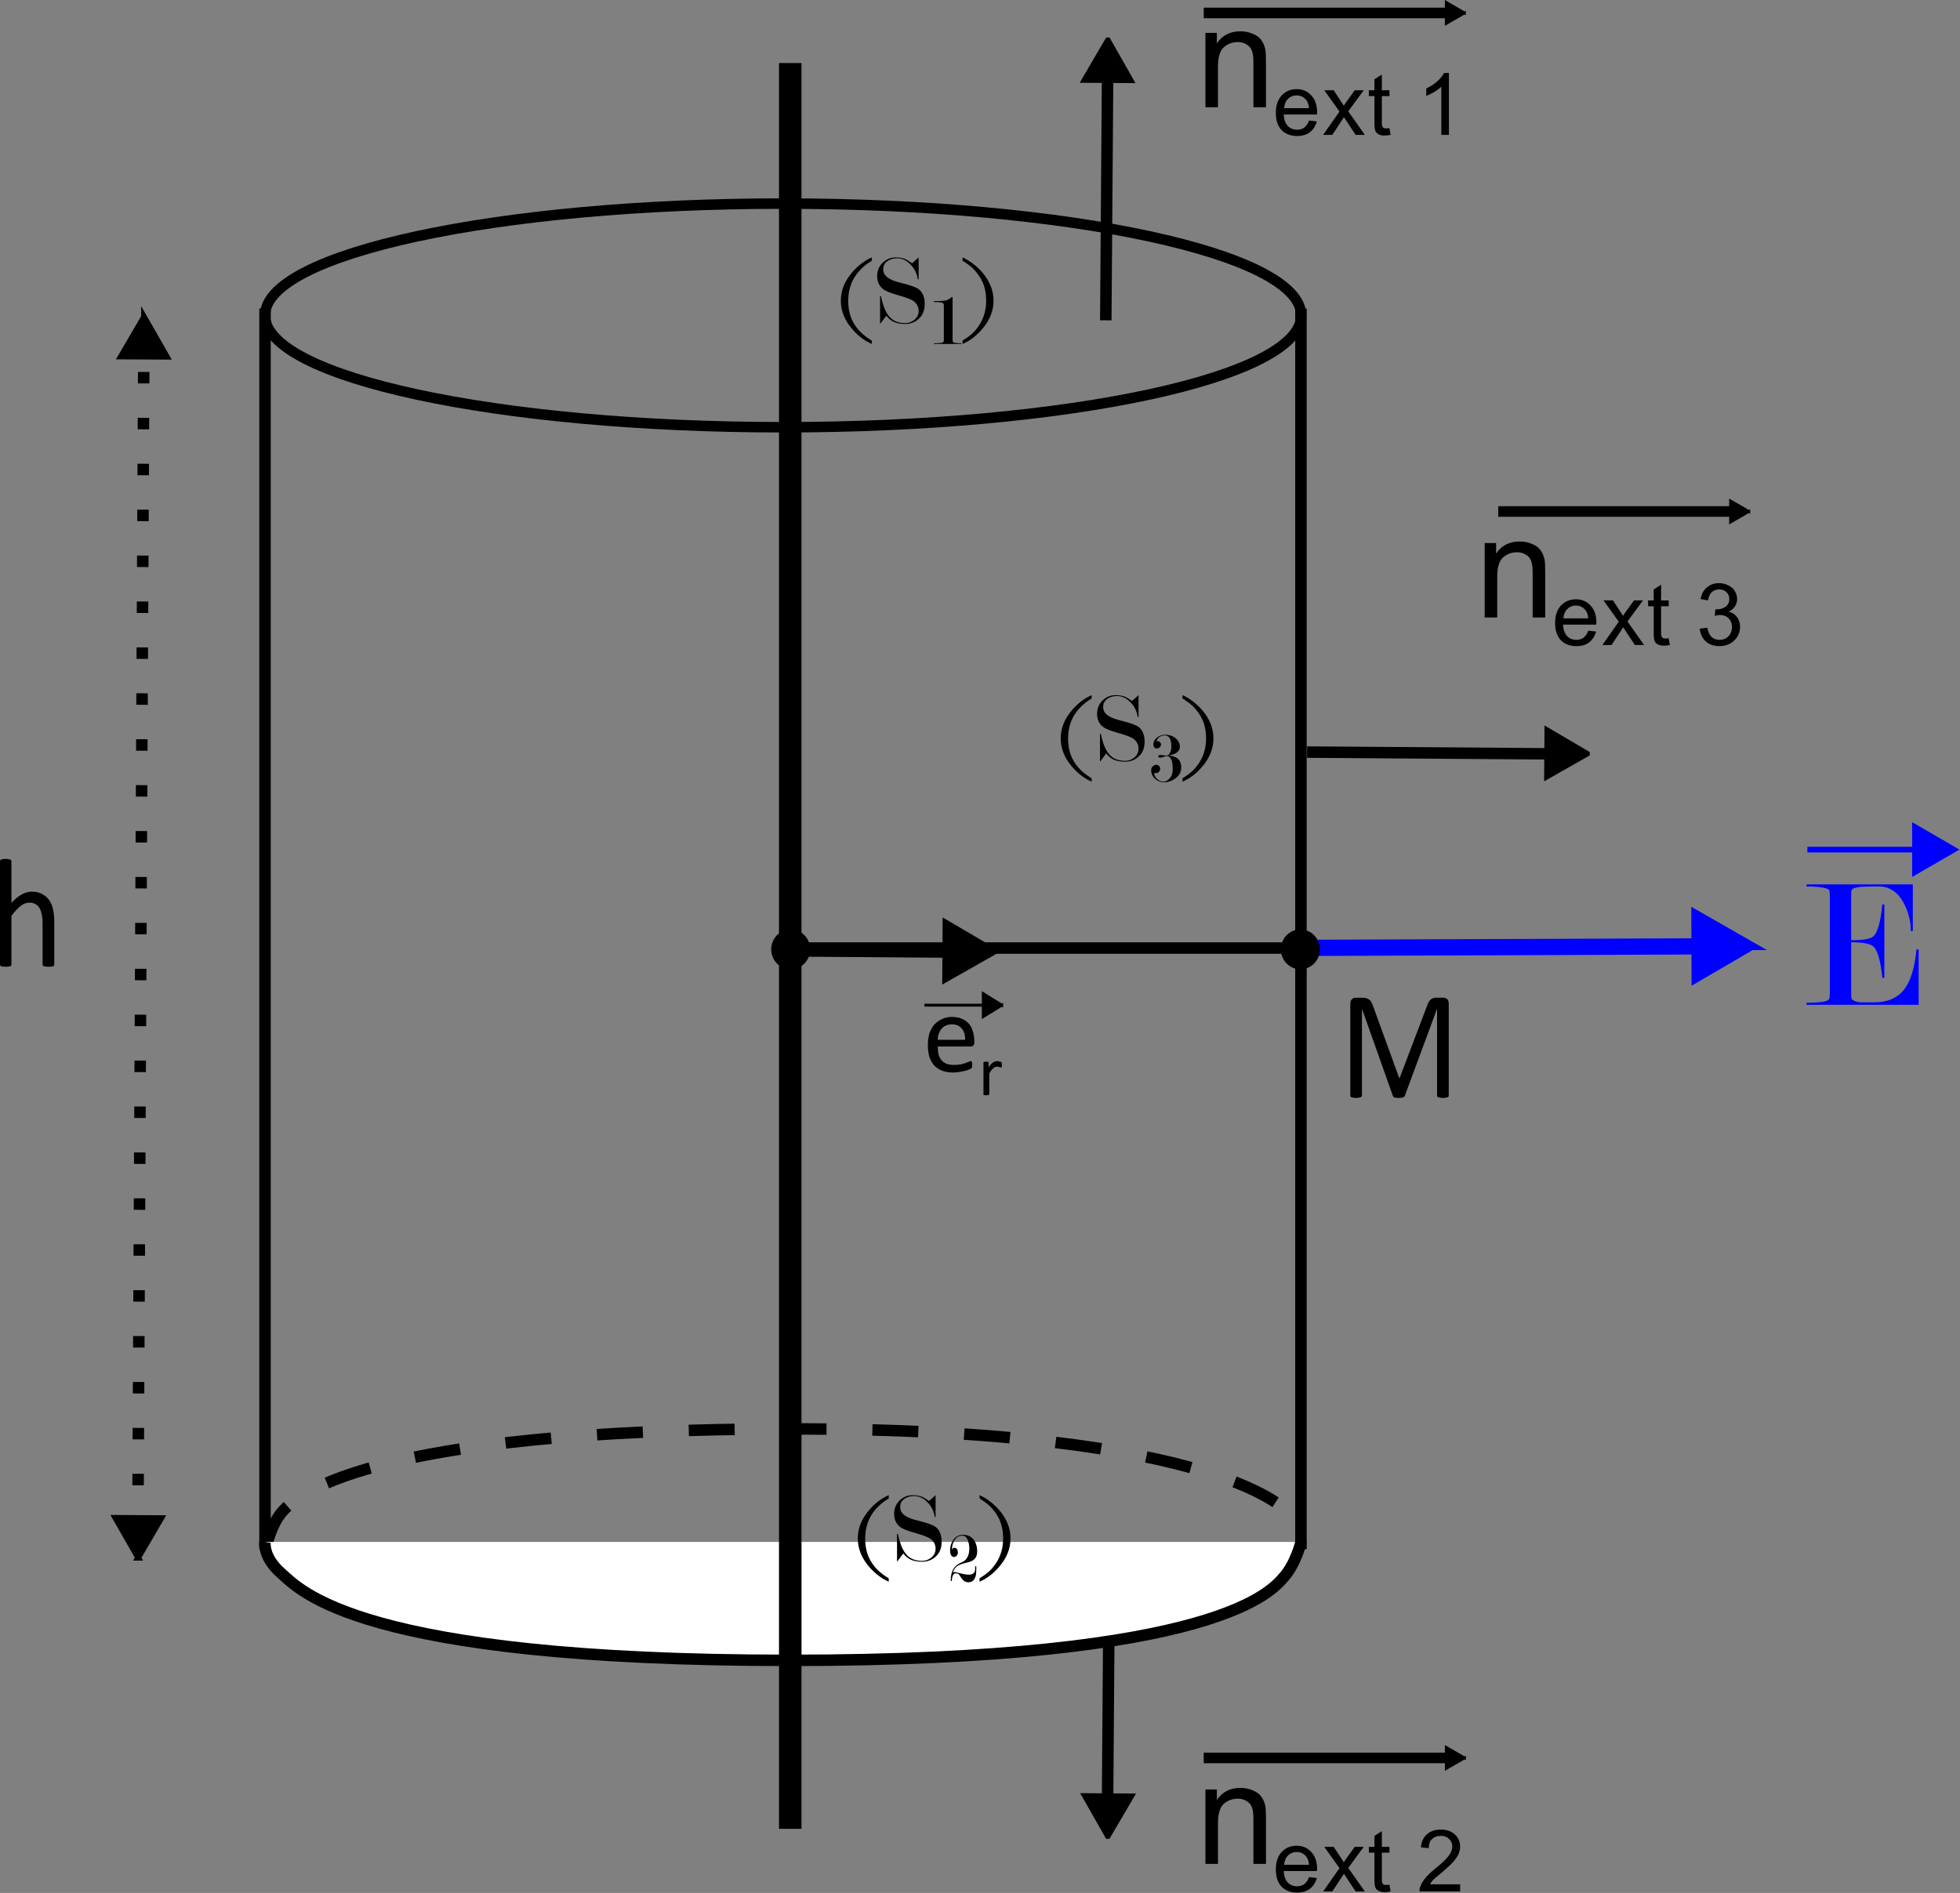 <?xml version="1.0" encoding="UTF-8" standalone="no"?>
<!-- Converted by misc2svg (http://www.network-science.de/tools/misc2svg/) -->

<svg
   xmlns:dc="http://purl.org/dc/elements/1.1/"
   xmlns:cc="http://creativecommons.org/ns#"
   xmlns:rdf="http://www.w3.org/1999/02/22-rdf-syntax-ns#"
   xmlns:svg="http://www.w3.org/2000/svg"
   xmlns="http://www.w3.org/2000/svg"
   xmlns:sodipodi="http://sodipodi.sourceforge.net/DTD/sodipodi-0.dtd"
   xmlns:inkscape="http://www.inkscape.org/namespaces/inkscape"
   width="310.726"
   height="300.152"
   viewBox="0 0 248.581 240.122"
   version="1.1"
   id="svg2"
   inkscape:version="0.48.2 r9819"
   sodipodi:docname="gauss-fil.svg">
  <rect x="0" y="0" width="248.581" height="240.122" fill="#808080" stroke="none"/>
  <defs
     id="defs141" />
  <sodipodi:namedview
     pagecolor="#ffffff"
     bordercolor="#666666"
     borderopacity="1"
     objecttolerance="10"
     gridtolerance="10"
     guidetolerance="10"
     inkscape:pageopacity="0"
     inkscape:pageshadow="2"
     inkscape:window-width="1366"
     inkscape:window-height="706"
     id="namedview139"
     showgrid="false"
     fit-margin-top="0"
     fit-margin-left="0"
     fit-margin-right="0"
     fit-margin-bottom="0"
     inkscape:zoom="1.1442424"
     inkscape:cx="106.81641"
     inkscape:cy="102.98335"
     inkscape:window-x="-8"
     inkscape:window-y="-8"
     inkscape:window-maximized="1"
     inkscape:current-layer="svg2" />
  <g
     id="misc2svg"
     transform="matrix(1.456,0,0,1.456,-0.068,0)">
    <path
       style="fill:#0000ff;fill-opacity:1;fill-rule:nonzero;stroke:#0000ff;stroke-width:1.131;stroke-linecap:butt;stroke-linejoin:miter;stroke-miterlimit:4;stroke-opacity:1"
       d="M 90.847,66.066 119.487,65.956"
       transform="scale(1.25,1.25)"
       id="path5"
       inkscape:connector-curvature="0" />
    <path
       style="fill:#0000ff;fill-opacity:1;fill-rule:evenodd;stroke:#0000ff;stroke-width:0.566;stroke-linecap:butt;stroke-linejoin:miter;stroke-miterlimit:4;stroke-opacity:1"
       d="m 121.836,66.422 -3.915,2.263 0.002,-4.522 3.913,2.259 z m 0,0"
       transform="matrix(1.25,-0.005,0.005,1.25,0,0)"
       id="path7"
       inkscape:connector-curvature="0" />
    <path
       style="fill:#000000;fill-opacity:1;fill-rule:nonzero;stroke:none"
       d="m 126.238,95.441 c 0,0.039 -0.012,0.07 -0.019,0.098 -0.016,0.027 -0.039,0.047 -0.078,0.059 -0.039,0.012 -0.094,0.023 -0.156,0.039 -0.07,0.008 -0.152,0.02 -0.254,0.02 -0.094,0 -0.172,-0.012 -0.234,-0.02 -0.07,-0.016 -0.117,-0.027 -0.156,-0.039 -0.039,-0.012 -0.074,-0.031 -0.098,-0.059 -0.016,-0.027 -0.019,-0.059 -0.019,-0.098 l 0,-7.559 0,0 -2.812,7.598 c -0.016,0.027 -0.035,0.051 -0.059,0.078 -0.031,0.027 -0.059,0.047 -0.098,0.059 -0.039,0.008 -0.094,0.02 -0.156,0.02 -0.055,0.008 -0.129,0.02 -0.215,0.02 -0.078,0 -0.152,-0.012 -0.215,-0.02 -0.07,0 -0.117,-0.012 -0.156,-0.02 -0.039,-0.027 -0.074,-0.047 -0.098,-0.059 -0.016,-0.027 -0.031,-0.051 -0.039,-0.078 l -2.695,-7.598 0,0 0,7.559 c 0,0.039 -0.016,0.07 -0.039,0.098 -0.016,0.027 -0.039,0.047 -0.078,0.059 -0.039,0.012 -0.094,0.023 -0.156,0.039 -0.07,0.008 -0.152,0.02 -0.254,0.02 -0.094,0 -0.172,-0.012 -0.234,-0.02 -0.07,-0.016 -0.117,-0.027 -0.156,-0.039 -0.039,-0.012 -0.07,-0.031 -0.078,-0.059 -0.016,-0.027 -0.019,-0.059 -0.019,-0.098 l 0,-7.988 c 0,-0.184 0.043,-0.312 0.137,-0.391 0.086,-0.09 0.184,-0.137 0.293,-0.137 l 0.625,0 c 0.125,0 0.238,0.012 0.332,0.039 0.102,0.027 0.195,0.07 0.273,0.137 0.078,0.051 0.137,0.125 0.176,0.215 0.047,0.09 0.098,0.195 0.137,0.312 l 2.285,6.289 0.039,0 2.383,-6.27 c 0.039,-0.129 0.082,-0.242 0.137,-0.332 0.047,-0.09 0.105,-0.164 0.176,-0.215 0.062,-0.066 0.137,-0.109 0.215,-0.137 0.078,-0.027 0.164,-0.039 0.273,-0.039 l 0.664,0 c 0.047,0 0.102,0.012 0.156,0.039 0.062,0.012 0.117,0.047 0.156,0.098 0.039,0.039 0.062,0.09 0.078,0.156 0.023,0.066 0.039,0.145 0.039,0.234 l 0,7.988 z m 0,0"
       id="path9"
       inkscape:connector-curvature="0" />
    <path
       style="fill:none;stroke:#000000;stroke-width:0.962;stroke-linecap:butt;stroke-linejoin:miter;stroke-miterlimit:4;stroke-opacity:1"
       d="m 56.2,66.2 10.869,0.084"
       transform="scale(1.25,1.25)"
       id="path11"
       inkscape:connector-curvature="0" />
    <path
       style="fill:#000000;fill-opacity:1;fill-rule:evenodd;stroke:#000000;stroke-width:0.481;stroke-linecap:butt;stroke-linejoin:miter;stroke-miterlimit:4;stroke-opacity:1"
       d="m 69.81,65.752 -3.329,1.926 -0.005,-3.847 3.334,1.921 z m 0,0"
       transform="matrix(1.25,0.01,-0.01,1.25,0,0)"
       id="path13"
       inkscape:connector-curvature="0" />
    <path
       style="fill:#000000;fill-opacity:1;fill-rule:nonzero;stroke:none"
       d="m 84.914,90.824 c 0,0.129 -0.035,0.223 -0.098,0.273 -0.055,0.051 -0.125,0.078 -0.215,0.078 l -2.871,0 c 0,0.246 0.02,0.469 0.059,0.664 0.051,0.195 0.137,0.363 0.254,0.508 0.117,0.145 0.266,0.254 0.449,0.332 0.18,0.066 0.402,0.098 0.664,0.098 0.207,0 0.391,-0.012 0.547,-0.039 0.168,-0.039 0.312,-0.078 0.43,-0.117 0.117,-0.051 0.215,-0.09 0.293,-0.117 0.078,-0.039 0.137,-0.059 0.176,-0.059 0.023,0 0.043,0.008 0.059,0.02 0.023,0.012 0.039,0.031 0.039,0.059 0.012,0.012 0.02,0.047 0.02,0.098 0.012,0.039 0.02,0.086 0.02,0.137 0,0.039 -0.008,0.078 -0.02,0.117 0,0.027 0,0.051 0,0.078 0,0.027 -0.008,0.051 -0.02,0.078 -0.016,0.012 -0.035,0.031 -0.059,0.059 -0.016,0.012 -0.066,0.039 -0.156,0.078 -0.078,0.039 -0.191,0.078 -0.332,0.117 -0.145,0.039 -0.309,0.066 -0.488,0.098 -0.184,0.039 -0.379,0.059 -0.586,0.059 -0.367,0 -0.684,-0.055 -0.957,-0.156 -0.273,-0.105 -0.504,-0.254 -0.684,-0.449 -0.184,-0.195 -0.328,-0.441 -0.43,-0.742 -0.094,-0.301 -0.137,-0.652 -0.137,-1.055 0,-0.379 0.043,-0.715 0.137,-1.016 0.102,-0.301 0.246,-0.555 0.43,-0.762 0.195,-0.207 0.422,-0.371 0.684,-0.488 0.258,-0.117 0.547,-0.176 0.859,-0.176 0.352,0 0.645,0.059 0.879,0.176 0.246,0.105 0.449,0.254 0.605,0.449 0.156,0.184 0.266,0.402 0.332,0.664 0.078,0.246 0.117,0.516 0.117,0.801 l 0,0.137 z M 84.113,90.59 C 84.125,90.172 84.027,89.848 83.82,89.613 83.625,89.367 83.336,89.242 82.961,89.242 c -0.211,0 -0.391,0.039 -0.547,0.117 -0.145,0.066 -0.27,0.164 -0.371,0.293 -0.094,0.117 -0.172,0.262 -0.234,0.43 -0.055,0.156 -0.078,0.324 -0.078,0.508 l 2.383,0 z m 0,0"
       id="path15"
       inkscape:connector-curvature="0" />
    <path
       style="fill:#000000;fill-opacity:1;fill-rule:nonzero;stroke:none"
       d="m 87.316,92.773 c 0,0.039 0,0.078 0,0.117 0,0.027 -0.012,0.047 -0.02,0.059 0,0.016 -0.012,0.027 -0.02,0.039 -0.016,0.016 -0.031,0.02 -0.039,0.02 -0.016,0 -0.035,-0.004 -0.059,-0.02 -0.031,-0.012 -0.055,-0.02 -0.078,-0.02 -0.031,-0.012 -0.059,-0.02 -0.098,-0.02 -0.039,-0.012 -0.078,-0.02 -0.117,-0.02 -0.055,0 -0.109,0.016 -0.156,0.039 -0.039,0.016 -0.094,0.047 -0.156,0.098 -0.055,0.039 -0.113,0.098 -0.176,0.176 -0.055,0.078 -0.113,0.176 -0.176,0.293 l 0,1.797 c 0,0.016 -0.012,0.027 -0.02,0.039 -0.016,0.016 -0.031,0.027 -0.039,0.039 -0.016,0 -0.039,0 -0.078,0 -0.031,0.008 -0.07,0.02 -0.117,0.02 -0.055,0 -0.098,-0.012 -0.137,-0.02 -0.031,0 -0.055,0 -0.078,0 -0.016,-0.012 -0.031,-0.023 -0.039,-0.039 0,-0.012 0,-0.023 0,-0.039 l 0,-2.754 c 0,-0.012 0,-0.023 0,-0.039 0.008,-0.012 0.023,-0.02 0.039,-0.02 0.023,-0.012 0.047,-0.02 0.078,-0.02 0.023,0 0.062,0 0.117,0 0.039,0 0.066,0 0.098,0 0.039,0 0.062,0.008 0.078,0.02 0.008,0 0.02,0.008 0.02,0.02 0.008,0.016 0.02,0.027 0.02,0.039 l 0,0.41 c 0.078,-0.117 0.145,-0.207 0.215,-0.273 0.062,-0.062 0.121,-0.117 0.176,-0.156 0.062,-0.039 0.121,-0.062 0.176,-0.078 0.062,-0.023 0.125,-0.039 0.195,-0.039 0.023,0 0.047,0.008 0.078,0.02 0.039,0 0.066,0.008 0.098,0.02 0.039,0 0.066,0.008 0.098,0.02 0.039,0.016 0.062,0.027 0.078,0.039 0.008,0 0.02,0.008 0.02,0.02 0,0.016 0,0.027 0,0.039 0.008,0.016 0.02,0.035 0.02,0.059 0,0.027 0,0.066 0,0.117 z m 0,0"
       id="path17"
       inkscape:connector-curvature="0" />
    <path
       style="fill:#000000;fill-opacity:1;fill-rule:nonzero;stroke:#000000;stroke-width:0.2;stroke-linecap:butt;stroke-linejoin:miter;stroke-miterlimit:4;stroke-opacity:1"
       d="m 68.865,70.059 4.836,0"
       transform="scale(1.17,1.25)"
       id="path19"
       inkscape:connector-curvature="0" />
    <path
       style="fill:#000000;fill-opacity:1;fill-rule:evenodd;stroke:#000000;stroke-width:0.2;stroke-linecap:butt;stroke-linejoin:miter;stroke-miterlimit:4;stroke-opacity:1"
       d="m 74.622,70.059 -1.382,0.797 0,-1.6 1.382,0.803 z m 0,0"
       transform="scale(1.17,1.25)"
       id="path21"
       inkscape:connector-curvature="0" />
    <path
       style="fill:none;stroke:#000000;stroke-width:0.8;stroke-linecap:butt;stroke-linejoin:miter;stroke-miterlimit:4;stroke-opacity:1"
       d="m 90.919,66.078 -35.153,0"
       transform="scale(1.25,1.25)"
       id="path23"
       inkscape:connector-curvature="0" />
    <path
       style="fill:#000000;fill-opacity:1;fill-rule:nonzero;stroke:none"
       d="m 115.016,82.711 c 0,0.961 -0.762,1.738 -1.699,1.738 -0.938,0 -1.699,-0.777 -1.699,-1.738 0,-0.961 0.762,-1.738 1.699,-1.738 0.938,0 1.699,0.777 1.699,1.738 z m 0,0"
       id="path25"
       inkscape:connector-curvature="0" />
    <path
       style="fill:none;stroke:#000000;stroke-width:0.8;stroke-linecap:butt;stroke-linejoin:miter;stroke-miterlimit:4;stroke-opacity:1"
       d="m 18.506,21.506 0,86.469"
       transform="scale(1.25,1.25)"
       id="path27"
       inkscape:connector-curvature="0" />
    <path
       style="fill:none;stroke:#000000;stroke-width:0.8;stroke-linecap:butt;stroke-linejoin:miter;stroke-miterlimit:4;stroke-opacity:1"
       d="m 90.694,21.506 0,86.469"
       transform="scale(1.25,1.25)"
       id="path29"
       inkscape:connector-curvature="0" />
    <path
       style="fill:none;stroke:#000000;stroke-width:0.731;stroke-linecap:butt;stroke-linejoin:miter;stroke-miterlimit:4;stroke-opacity:1"
       d="m 92.711,21.984 c 0,4.303 -16.518,7.794 -36.894,7.794 -20.38,0 -36.901,-3.491 -36.901,-7.794 0,-4.303 16.521,-7.794 36.901,-7.794 20.376,0 36.894,3.491 36.894,7.794 z m 0,0"
       transform="scale(1.223,1.25)"
       id="path31"
       inkscape:connector-curvature="0" />
    <path
       style="fill:#000000;fill-opacity:1;fill-rule:nonzero;stroke:none"
       d="m 70.617,82.711 c 0,0.961 -0.758,1.738 -1.695,1.738 -0.938,0 -1.699,-0.777 -1.699,-1.738 0,-0.961 0.762,-1.738 1.699,-1.738 0.938,0 1.695,0.777 1.695,1.738 z m 0,0"
       id="path33"
       inkscape:connector-curvature="0" />
    <path
       style="fill:none;stroke:#000000;stroke-width:0.8;stroke-linecap:butt;stroke-linejoin:miter;stroke-miterlimit:4;stroke-opacity:1;stroke-dasharray:3.2, 3.2"
       d="m 18.609,107.775 c 0,0 0.303,-1.512 1.109,-2.425 0.809,-0.909 5.456,-5.756 35.559,-5.756 30.1,0 34.547,5.859 34.547,5.859 l 0.909,2.322"
       transform="scale(1.25,1.25)"
       id="path35"
       inkscape:connector-curvature="0" />
    <path
       style="fill:none;stroke:#000000;stroke-width:0.8;stroke-linecap:butt;stroke-linejoin:miter;stroke-miterlimit:4;stroke-opacity:1"
       d="M 77.344,108.494 77.213,126.138"
       transform="scale(1.25,1.25)"
       id="path37"
       inkscape:connector-curvature="0" />
    <path
       style="fill:#000000;fill-opacity:1;fill-rule:evenodd;stroke:#000000;stroke-width:0.4;stroke-linecap:butt;stroke-linejoin:miter;stroke-miterlimit:4;stroke-opacity:1"
       d="m 127.401,-78.151 -2.769,1.599 -0.002,-3.2 2.771,1.601 z m 0,0"
       transform="matrix(-0.009,1.25,-1.25,-0.009,0,0)"
       id="path39"
       inkscape:connector-curvature="0" />
    <path
       style="fill:#ffffff;fill-opacity:1;fill-rule:nonzero;stroke:#000000;stroke-width:0.8;stroke-linecap:butt;stroke-linejoin:miter;stroke-miterlimit:4;stroke-opacity:1"
       d="m 90.703,107.472 c 0,0 -0.372,1.516 -1.178,2.422 -0.809,0.912 -4.388,5.831 -34.491,5.831 -30.1,0 -34.1,-4.938 -35.403,-6.072 -1.3,-1.137 -1.125,-2.181 -1.125,-2.181"
       transform="scale(1.25,1.25)"
       id="path41"
       inkscape:connector-curvature="0" />
    <path
       style="fill:none;stroke:#000000;stroke-width:0.8;stroke-linecap:butt;stroke-linejoin:miter;stroke-miterlimit:4;stroke-opacity:1"
       d="M 77.094,22.325 77.225,4.681"
       transform="scale(1.25,1.25)"
       id="path43"
       inkscape:connector-curvature="0" />
    <path
       style="fill:#000000;fill-opacity:1;fill-rule:evenodd;stroke:#000000;stroke-width:0.4;stroke-linecap:butt;stroke-linejoin:miter;stroke-miterlimit:4;stroke-opacity:1"
       d="m -2.255,77.254 -2.769,1.602 -0.002,-3.197 2.771,1.595 z m 0,0"
       transform="matrix(0.009,-1.25,1.25,0.009,0,0)"
       id="path45"
       inkscape:connector-curvature="0" />
    <path
       style="fill:#000000;fill-opacity:1;fill-rule:nonzero;stroke:none"
       d="m 105.047,9.348 0,-6.484 0.996,0 0,0.918 c 0.469,-0.703 1.152,-1.055 2.051,-1.055 0.391,0 0.746,0.074 1.074,0.215 0.336,0.133 0.586,0.312 0.742,0.547 0.168,0.227 0.285,0.488 0.352,0.801 0.039,0.211 0.059,0.566 0.059,1.074 l 0,3.984 -1.094,0 0,-3.945 c 0,-0.438 -0.047,-0.77 -0.137,-0.996 -0.078,-0.219 -0.23,-0.395 -0.449,-0.527 -0.223,-0.141 -0.477,-0.215 -0.762,-0.215 -0.469,0 -0.879,0.152 -1.23,0.449 -0.34,0.305 -0.508,0.871 -0.508,1.699 l 0,3.535 -1.094,0 z m 0,0"
       id="path47"
       inkscape:connector-curvature="0" />
    <path
       style="fill:#000000;fill-opacity:1;fill-rule:nonzero;stroke:none"
       d="m 114.07,10.5 0.684,0.078 c -0.117,0.406 -0.32,0.719 -0.605,0.938 -0.289,0.223 -0.66,0.332 -1.113,0.332 -0.574,0 -1.031,-0.176 -1.367,-0.527 -0.328,-0.352 -0.488,-0.844 -0.488,-1.484 0,-0.648 0.168,-1.156 0.508,-1.523 0.336,-0.363 0.773,-0.547 1.309,-0.547 0.52,0 0.941,0.184 1.27,0.547 0.336,0.352 0.508,0.848 0.508,1.484 0,0.039 -0.008,0.098 -0.019,0.176 l -2.891,0 c 0.023,0.43 0.141,0.762 0.352,0.996 0.219,0.223 0.492,0.332 0.82,0.332 0.246,0 0.453,-0.062 0.625,-0.195 0.168,-0.129 0.305,-0.332 0.41,-0.605 z m -2.168,-1.074 2.168,0 c -0.027,-0.324 -0.113,-0.566 -0.254,-0.723 -0.211,-0.258 -0.484,-0.391 -0.82,-0.391 -0.301,0 -0.555,0.105 -0.762,0.312 -0.195,0.195 -0.309,0.465 -0.332,0.801 z m 0,0"
       id="path49"
       inkscape:connector-curvature="0" />
    <path
       style="fill:#000000;fill-opacity:1;fill-rule:nonzero;stroke:none"
       d="m 115.301,11.75 1.426,-2.031 -1.328,-1.855 0.82,0 0.605,0.918 c 0.117,0.172 0.207,0.312 0.273,0.43 0.105,-0.168 0.203,-0.312 0.293,-0.43 l 0.664,-0.918 0.781,0 -1.348,1.836 1.445,2.051 -0.801,0 -0.801,-1.211 -0.215,-0.332 -1.016,1.543 -0.801,0 z m 0,0"
       id="path51"
       inkscape:connector-curvature="0" />
    <path
       style="fill:#000000;fill-opacity:1;fill-rule:nonzero;stroke:none"
       d="m 121.078,11.164 0.098,0.586 c -0.188,0.039 -0.352,0.059 -0.508,0.059 -0.234,0 -0.422,-0.039 -0.547,-0.117 -0.133,-0.078 -0.227,-0.176 -0.273,-0.293 -0.055,-0.129 -0.078,-0.391 -0.078,-0.781 l 0,-2.246 -0.488,0 0,-0.508 0.488,0 0,-0.957 0.645,-0.41 0,1.367 0.664,0 0,0.508 -0.664,0 0,2.285 c 0,0.184 0.008,0.301 0.039,0.352 0.023,0.055 0.062,0.098 0.117,0.137 0.047,0.027 0.121,0.039 0.215,0.039 0.078,0 0.176,-0.004 0.293,-0.02 z m 0,0"
       id="path53"
       inkscape:connector-curvature="0" />
    <path
       style="fill:#000000;fill-opacity:1;fill-rule:nonzero;stroke:none"
       d=""
       id="path55"
       inkscape:connector-curvature="0" />
    <path
       style="fill:#000000;fill-opacity:1;fill-rule:nonzero;stroke:none"
       d="m 126.258,11.75 -0.664,0 0,-4.199 c -0.156,0.156 -0.367,0.312 -0.625,0.469 -0.25,0.145 -0.48,0.254 -0.684,0.332 l 0,-0.645 c 0.359,-0.168 0.684,-0.375 0.957,-0.625 0.281,-0.246 0.477,-0.488 0.586,-0.723 l 0.43,0 0,5.391 z m 0,0"
       id="path57"
       inkscape:connector-curvature="0" />
    <path
       style="fill:none;stroke:#000000;stroke-width:0.739;stroke-linecap:butt;stroke-linejoin:miter;stroke-miterlimit:4;stroke-opacity:1"
       d="m 83.919,0.903 17.325,0"
       transform="scale(1.25,1.25)"
       id="path59"
       inkscape:connector-curvature="0" />
    <path
       style="fill:#000000;fill-opacity:1;fill-rule:evenodd;stroke:#000000;stroke-width:0.185;stroke-linecap:butt;stroke-linejoin:miter;stroke-miterlimit:4;stroke-opacity:1"
       d="m 102.094,0.903 -1.278,0.738 0,-1.481 1.278,0.744 z m 0,0"
       transform="scale(1.25,1.25)"
       id="path61"
       inkscape:connector-curvature="0" />
    <path
       style="fill:#000000;fill-opacity:1;fill-rule:nonzero;stroke:none"
       d="m 129.371,53.797 0,-6.484 0.996,0 0,0.918 c 0.469,-0.703 1.152,-1.055 2.051,-1.055 0.391,0 0.75,0.07 1.074,0.215 0.34,0.129 0.586,0.312 0.742,0.547 0.168,0.223 0.285,0.488 0.352,0.801 0.039,0.207 0.059,0.566 0.059,1.074 l 0,3.984 -1.094,0 0,-3.945 c 0,-0.441 -0.047,-0.773 -0.137,-0.996 -0.078,-0.223 -0.227,-0.398 -0.449,-0.527 -0.223,-0.145 -0.477,-0.215 -0.762,-0.215 -0.469,0 -0.879,0.148 -1.23,0.449 -0.34,0.301 -0.508,0.867 -0.508,1.699 l 0,3.535 -1.094,0 z m 0,0"
       id="path63"
       inkscape:connector-curvature="0" />
    <path
       style="fill:#000000;fill-opacity:1;fill-rule:nonzero;stroke:none"
       d="m 138.395,54.945 0.684,0.078 c -0.117,0.406 -0.32,0.719 -0.605,0.938 -0.285,0.227 -0.656,0.332 -1.113,0.332 -0.574,0 -1.027,-0.176 -1.367,-0.527 -0.324,-0.352 -0.488,-0.844 -0.488,-1.484 0,-0.648 0.168,-1.156 0.508,-1.523 0.34,-0.359 0.773,-0.547 1.309,-0.547 0.52,0 0.945,0.188 1.27,0.547 0.34,0.352 0.508,0.852 0.508,1.484 0,0.039 -0.008,0.098 -0.019,0.176 l -2.891,0 c 0.027,0.43 0.145,0.762 0.352,0.996 0.223,0.227 0.496,0.332 0.82,0.332 0.246,0 0.457,-0.062 0.625,-0.195 0.168,-0.125 0.305,-0.332 0.41,-0.605 z m -2.168,-1.074 2.168,0 c -0.027,-0.32 -0.109,-0.566 -0.254,-0.723 -0.207,-0.258 -0.48,-0.391 -0.82,-0.391 -0.301,0 -0.555,0.109 -0.762,0.312 -0.195,0.195 -0.305,0.465 -0.332,0.801 z m 0,0"
       id="path65"
       inkscape:connector-curvature="0" />
    <path
       style="fill:#000000;fill-opacity:1;fill-rule:nonzero;stroke:none"
       d="m 139.625,56.195 1.426,-2.031 -1.328,-1.855 0.82,0 0.605,0.918 c 0.117,0.172 0.207,0.312 0.273,0.43 0.105,-0.164 0.203,-0.312 0.293,-0.43 l 0.664,-0.918 0.781,0 -1.348,1.836 1.445,2.051 -0.801,0 -0.801,-1.211 -0.215,-0.332 -1.016,1.543 -0.801,0 z m 0,0"
       id="path67"
       inkscape:connector-curvature="0" />
    <path
       style="fill:#000000;fill-opacity:1;fill-rule:nonzero;stroke:none"
       d="m 145.402,55.609 0.098,0.586 c -0.188,0.039 -0.352,0.059 -0.508,0.059 -0.234,0 -0.422,-0.039 -0.547,-0.117 -0.133,-0.078 -0.227,-0.176 -0.273,-0.293 -0.055,-0.125 -0.078,-0.391 -0.078,-0.781 l 0,-2.246 -0.488,0 0,-0.508 0.488,0 0,-0.957 0.645,-0.41 0,1.367 0.664,0 0,0.508 -0.664,0 0,2.285 c 0,0.188 0.008,0.305 0.039,0.352 0.023,0.055 0.062,0.098 0.117,0.137 0.047,0.031 0.121,0.039 0.215,0.039 0.078,0 0.176,-0.004 0.293,-0.02 z m 0,0"
       id="path69"
       inkscape:connector-curvature="0" />
    <path
       style="fill:#000000;fill-opacity:1;fill-rule:nonzero;stroke:none"
       d=""
       id="path71"
       inkscape:connector-curvature="0" />
    <path
       style="fill:#000000;fill-opacity:1;fill-rule:nonzero;stroke:none"
       d="m 148.102,54.77 0.664,-0.078 c 0.078,0.383 0.207,0.656 0.391,0.82 0.18,0.156 0.402,0.234 0.664,0.234 0.312,0 0.57,-0.102 0.781,-0.312 0.207,-0.219 0.312,-0.488 0.312,-0.801 0,-0.312 -0.098,-0.566 -0.293,-0.762 -0.195,-0.195 -0.445,-0.293 -0.742,-0.293 -0.133,0 -0.289,0.031 -0.469,0.078 l 0.059,-0.586 c 0.051,0.016 0.09,0.02 0.117,0.02 0.273,0 0.52,-0.066 0.742,-0.215 0.234,-0.156 0.352,-0.379 0.352,-0.684 0,-0.242 -0.086,-0.449 -0.254,-0.605 -0.156,-0.156 -0.367,-0.234 -0.625,-0.234 -0.262,0 -0.477,0.078 -0.645,0.234 -0.172,0.156 -0.281,0.402 -0.332,0.723 l -0.645,-0.117 c 0.078,-0.438 0.258,-0.781 0.547,-1.016 0.285,-0.242 0.637,-0.371 1.055,-0.371 0.297,0 0.57,0.07 0.82,0.195 0.246,0.117 0.434,0.289 0.566,0.508 0.129,0.227 0.195,0.449 0.195,0.684 0,0.234 -0.066,0.449 -0.195,0.645 -0.117,0.188 -0.301,0.332 -0.547,0.449 0.312,0.078 0.551,0.234 0.723,0.469 0.18,0.227 0.273,0.508 0.273,0.859 0,0.469 -0.172,0.871 -0.508,1.191 -0.34,0.328 -0.77,0.488 -1.289,0.488 -0.484,0 -0.879,-0.137 -1.191,-0.41 -0.301,-0.281 -0.477,-0.652 -0.527,-1.113 z m 0,0"
       id="path73"
       inkscape:connector-curvature="0" />
    <path
       style="fill:none;stroke:#000000;stroke-width:0.8;stroke-linecap:butt;stroke-linejoin:miter;stroke-miterlimit:4;stroke-opacity:1"
       d="m 91.119,52.419 17.644,0.128"
       transform="scale(1.25,1.25)"
       id="path75"
       inkscape:connector-curvature="0" />
    <path
       style="fill:#000000;fill-opacity:1;fill-rule:evenodd;stroke:#000000;stroke-width:0.4;stroke-linecap:butt;stroke-linejoin:miter;stroke-miterlimit:4;stroke-opacity:1"
       d="m 110.995,51.734 -2.769,1.599 0.001,-3.2 2.768,1.601 z m 0,0"
       transform="matrix(1.25,0.009,-0.009,1.25,0,0)"
       id="path77"
       inkscape:connector-curvature="0" />
    <path
       style="fill:none;stroke:#000000;stroke-width:0.739;stroke-linecap:butt;stroke-linejoin:miter;stroke-miterlimit:4;stroke-opacity:1"
       d="m 104.444,35.65 16.613,0"
       transform="scale(1.25,1.25)"
       id="path79"
       inkscape:connector-curvature="0" />
    <path
       style="fill:#000000;fill-opacity:1;fill-rule:evenodd;stroke:#000000;stroke-width:0.185;stroke-linecap:butt;stroke-linejoin:miter;stroke-miterlimit:4;stroke-opacity:1"
       d="m 121.909,35.65 -1.281,0.741 0,-1.481 1.281,0.741 z m 0,0"
       transform="scale(1.25,1.25)"
       id="path81"
       inkscape:connector-curvature="0" />
    <path
       style="fill:none;stroke:#000000;stroke-width:1.569;stroke-linecap:butt;stroke-linejoin:miter;stroke-miterlimit:4;stroke-opacity:1"
       d="m 55.106,127.466 0,-123.072"
       transform="scale(1.25,1.25)"
       id="path83"
       inkscape:connector-curvature="0" />
    <path
       style="fill:#000000;fill-opacity:1;fill-rule:nonzero;stroke:none"
       d="m 105.047,162.387 0,-6.484 0.996,0 0,0.918 c 0.469,-0.703 1.152,-1.055 2.051,-1.055 0.391,0 0.746,0.074 1.074,0.215 0.336,0.133 0.586,0.312 0.742,0.547 0.168,0.227 0.285,0.488 0.352,0.801 0.039,0.211 0.059,0.566 0.059,1.074 l 0,3.984 -1.094,0 0,-3.945 c 0,-0.438 -0.047,-0.77 -0.137,-0.996 -0.078,-0.219 -0.23,-0.395 -0.449,-0.527 -0.223,-0.141 -0.477,-0.215 -0.762,-0.215 -0.469,0 -0.879,0.152 -1.23,0.449 -0.34,0.305 -0.508,0.871 -0.508,1.699 l 0,3.535 -1.094,0 z m 0,0"
       id="path85"
       inkscape:connector-curvature="0" />
    <path
       style="fill:#000000;fill-opacity:1;fill-rule:nonzero;stroke:none"
       d="m 114.07,163.539 0.684,0.078 c -0.117,0.402 -0.32,0.715 -0.605,0.938 -0.289,0.223 -0.66,0.332 -1.113,0.332 -0.574,0 -1.031,-0.176 -1.367,-0.527 -0.328,-0.352 -0.488,-0.848 -0.488,-1.484 0,-0.652 0.168,-1.16 0.508,-1.523 0.336,-0.363 0.773,-0.547 1.309,-0.547 0.52,0 0.941,0.184 1.27,0.547 0.336,0.352 0.508,0.848 0.508,1.484 0,0.039 -0.008,0.098 -0.019,0.176 l -2.891,0 c 0.023,0.43 0.141,0.762 0.352,0.996 0.219,0.223 0.492,0.332 0.82,0.332 0.246,0 0.453,-0.066 0.625,-0.195 0.168,-0.129 0.305,-0.332 0.41,-0.605 z m -2.168,-1.074 2.168,0 c -0.027,-0.324 -0.113,-0.566 -0.254,-0.723 -0.211,-0.262 -0.484,-0.391 -0.82,-0.391 -0.301,0 -0.555,0.105 -0.762,0.312 -0.195,0.195 -0.309,0.461 -0.332,0.801 z m 0,0"
       id="path87"
       inkscape:connector-curvature="0" />
    <path
       style="fill:#000000;fill-opacity:1;fill-rule:nonzero;stroke:none"
       d="m 115.301,164.789 1.426,-2.031 -1.328,-1.855 0.82,0 0.605,0.918 c 0.117,0.168 0.207,0.312 0.273,0.43 0.105,-0.168 0.203,-0.312 0.293,-0.43 l 0.664,-0.918 0.781,0 -1.348,1.836 1.445,2.051 -0.801,0 -0.801,-1.211 -0.215,-0.332 -1.016,1.543 -0.801,0 z m 0,0"
       id="path89"
       inkscape:connector-curvature="0" />
    <path
       style="fill:#000000;fill-opacity:1;fill-rule:nonzero;stroke:none"
       d="m 121.078,164.203 0.098,0.586 c -0.188,0.039 -0.352,0.059 -0.508,0.059 -0.234,0 -0.422,-0.039 -0.547,-0.117 -0.133,-0.078 -0.227,-0.176 -0.273,-0.293 -0.055,-0.129 -0.078,-0.391 -0.078,-0.781 l 0,-2.246 -0.488,0 0,-0.508 0.488,0 0,-0.957 0.645,-0.41 0,1.367 0.664,0 0,0.508 -0.664,0 0,2.285 c 0,0.184 0.008,0.301 0.039,0.352 0.023,0.051 0.062,0.098 0.117,0.137 0.047,0.027 0.121,0.039 0.215,0.039 0.078,0 0.176,-0.008 0.293,-0.019 z m 0,0"
       id="path91"
       inkscape:connector-curvature="0" />
    <path
       style="fill:#000000;fill-opacity:1;fill-rule:nonzero;stroke:none"
       d=""
       id="path93"
       inkscape:connector-curvature="0" />
    <path
       style="fill:#000000;fill-opacity:1;fill-rule:nonzero;stroke:none"
       d="m 127.234,164.164 0,0.625 -3.535,0 c -0.016,-0.156 0.008,-0.305 0.078,-0.449 0.086,-0.246 0.234,-0.488 0.43,-0.723 0.195,-0.234 0.477,-0.508 0.859,-0.82 0.586,-0.469 0.977,-0.84 1.172,-1.113 0.203,-0.285 0.312,-0.555 0.312,-0.801 0,-0.273 -0.094,-0.496 -0.273,-0.664 -0.188,-0.184 -0.426,-0.273 -0.723,-0.273 -0.328,0 -0.586,0.098 -0.781,0.293 -0.188,0.184 -0.273,0.441 -0.273,0.781 l -0.684,-0.078 c 0.047,-0.496 0.223,-0.871 0.527,-1.133 0.297,-0.273 0.703,-0.41 1.211,-0.41 0.516,0 0.926,0.145 1.23,0.43 0.297,0.285 0.449,0.637 0.449,1.055 0,0.223 -0.051,0.438 -0.137,0.645 -0.094,0.207 -0.246,0.43 -0.449,0.664 -0.195,0.223 -0.527,0.535 -0.996,0.938 -0.406,0.324 -0.664,0.547 -0.781,0.664 -0.109,0.117 -0.191,0.242 -0.254,0.371 l 2.617,0 z m 0,0"
       id="path95"
       inkscape:connector-curvature="0" />
    <path
       style="fill:none;stroke:#000000;stroke-width:0.739;stroke-linecap:butt;stroke-linejoin:miter;stroke-miterlimit:4;stroke-opacity:1"
       d="m 83.919,122.525 17.325,0"
       transform="scale(1.25,1.25)"
       id="path97"
       inkscape:connector-curvature="0" />
    <path
       style="fill:#000000;fill-opacity:1;fill-rule:evenodd;stroke:#000000;stroke-width:0.185;stroke-linecap:butt;stroke-linejoin:miter;stroke-miterlimit:4;stroke-opacity:1"
       d="m 102.094,122.525 -1.278,0.738 0,-1.478 1.278,0.741 z m 0,0"
       transform="scale(1.25,1.25)"
       id="path99"
       inkscape:connector-curvature="0" />
    <path
       style="fill:#0000ff;fill-opacity:1;fill-rule:nonzero;stroke:none"
       d="m 161.297,82.094 0,4.336 c 0,0.312 0.008,0.508 0.039,0.586 0.023,0.07 0.117,0.133 0.273,0.195 0.164,0.07 0.355,0.109 0.566,0.117 0.203,0 0.574,0 1.113,0 1.141,0 2.012,-0.359 2.598,-1.094 0.586,-0.727 0.945,-1.898 1.094,-3.516 l 0.195,0 0,4.824 -9.766,0 0,-0.176 c 0.898,0 1.488,-0.059 1.777,-0.176 0.102,-0.047 0.164,-0.105 0.195,-0.176 0.039,-0.062 0.059,-0.254 0.059,-0.566 l 0,-8.32 c 0,-0.312 -0.019,-0.508 -0.059,-0.586 -0.031,-0.039 -0.094,-0.078 -0.195,-0.117 -0.109,-0.047 -0.332,-0.098 -0.684,-0.137 -0.344,-0.039 -0.703,-0.059 -1.094,-0.059 l 0,-0.176 9.258,0 0,4.062 -0.176,0 c 0,-0.828 -0.195,-1.625 -0.586,-2.383 -0.523,-1 -1.262,-1.504 -2.207,-1.504 -0.383,0 -0.762,0.012 -1.152,0.02 -0.383,0 -0.719,0.051 -1.016,0.137 -0.094,0.039 -0.156,0.098 -0.195,0.176 -0.031,0.07 -0.039,0.254 -0.039,0.566 l 0,3.789 c 1.023,0 1.668,-0.105 1.934,-0.332 0.375,-0.352 0.633,-1.277 0.781,-2.793 l 0.176,0 0,6.406 -0.176,0 c -0.148,-1.484 -0.406,-2.391 -0.781,-2.734 -0.266,-0.242 -0.91,-0.371 -1.934,-0.371 z m 0,0"
       id="path101"
       inkscape:connector-curvature="0" />
    <path
       style="fill:#0000ff;fill-opacity:1;fill-rule:nonzero;stroke:#0000ff;stroke-width:0.392;stroke-linecap:butt;stroke-linejoin:miter;stroke-miterlimit:4;stroke-opacity:1"
       d="m 125.984,59.216 8.403,0"
       transform="scale(1.25,1.25)"
       id="path103"
       inkscape:connector-curvature="0" />
    <path
       style="fill:#0000ff;fill-opacity:1;fill-rule:evenodd;stroke:#0000ff;stroke-width:0.392;stroke-linecap:butt;stroke-linejoin:miter;stroke-miterlimit:4;stroke-opacity:1"
       d="m 136.194,59.216 -2.712,1.566 0,-3.138 2.712,1.572 z m 0,0"
       transform="scale(1.25,1.25)"
       id="path105"
       inkscape:connector-curvature="0" />
    <path
       style="fill:none;stroke:#000000;stroke-width:0.8;stroke-linecap:butt;stroke-linejoin:miter;stroke-miterlimit:4;stroke-opacity:1;stroke-dasharray:0.8, 2.4"
       d="M 9.644,106.722 10.062,23.938"
       transform="scale(1.25,1.25)"
       id="path107"
       inkscape:connector-curvature="0" />
    <path
       style="fill:#000000;fill-opacity:1;fill-rule:evenodd;stroke:#000000;stroke-width:0.4;stroke-linecap:butt;stroke-linejoin:miter;stroke-miterlimit:4;stroke-opacity:1"
       d="m 108.521,-10.185 -2.77,1.601 0.003,-3.2 2.767,1.599 z m 0,0"
       transform="matrix(-0.006,1.25,-1.25,-0.006,0,0)"
       id="path109"
       inkscape:connector-curvature="0" />
    <path
       style="fill:#000000;fill-opacity:1;fill-rule:evenodd;stroke:#000000;stroke-width:0.4;stroke-linecap:butt;stroke-linejoin:miter;stroke-miterlimit:4;stroke-opacity:1"
       d="m -22.039,10.18 -2.767,1.601 -5.08e-4,-3.2 2.767,1.599 z m 0,0"
       transform="matrix(0.006,-1.25,1.25,0.006,0,0)"
       id="path111"
       inkscape:connector-curvature="0" />
    <path
       style="fill:#000000;fill-opacity:1;fill-rule:nonzero;stroke:none"
       d="m 4.773,84.012 c 0,0.039 -0.012,0.074 -0.02,0.098 -0.016,0.027 -0.039,0.055 -0.078,0.078 -0.039,0.008 -0.094,0.02 -0.156,0.02 -0.07,0.008 -0.152,0.02 -0.254,0.02 -0.094,0 -0.172,-0.012 -0.234,-0.02 -0.07,0 -0.117,-0.012 -0.156,-0.02 -0.039,-0.023 -0.074,-0.051 -0.098,-0.078 -0.016,-0.023 -0.02,-0.059 -0.02,-0.098 l 0,-3.535 c 0,-0.336 -0.031,-0.609 -0.078,-0.82 C 3.641,79.438 3.57,79.254 3.484,79.109 3.391,78.953 3.27,78.836 3.113,78.758 c -0.148,-0.078 -0.312,-0.117 -0.508,-0.117 -0.266,0 -0.52,0.098 -0.762,0.293 -0.25,0.195 -0.52,0.484 -0.801,0.859 l 0,4.219 c 0,0.039 -0.012,0.074 -0.02,0.098 -0.016,0.027 -0.039,0.055 -0.078,0.078 -0.039,0.008 -0.094,0.02 -0.156,0.02 -0.07,0.008 -0.152,0.02 -0.254,0.02 -0.094,0 -0.172,-0.012 -0.234,-0.02 -0.07,0 -0.117,-0.012 -0.156,-0.02 -0.039,-0.023 -0.07,-0.051 -0.078,-0.078 -0.016,-0.023 -0.02,-0.059 -0.02,-0.098 l 0,-8.965 c 0,-0.039 0.004,-0.07 0.02,-0.098 0.008,-0.023 0.039,-0.043 0.078,-0.059 0.039,-0.012 0.086,-0.023 0.156,-0.039 0.062,-0.012 0.141,-0.02 0.234,-0.02 0.102,0 0.184,0.008 0.254,0.02 0.062,0.016 0.117,0.027 0.156,0.039 0.039,0.016 0.062,0.035 0.078,0.059 0.008,0.027 0.02,0.059 0.02,0.098 l 0,3.613 C 1.34,78.336 1.633,78.094 1.922,77.938 2.219,77.77 2.512,77.684 2.801,77.684 c 0.375,0 0.688,0.074 0.938,0.215 0.242,0.133 0.449,0.312 0.605,0.547 0.156,0.223 0.262,0.488 0.332,0.801 0.062,0.301 0.098,0.664 0.098,1.094 l 0,3.672 z m 0,0"
       id="path113"
       inkscape:connector-curvature="0" />
    <path
       style="fill:#000000;fill-opacity:1;fill-rule:nonzero;stroke:none"
       d="m 73.289,26.195 c 0,-0.883 0.332,-1.707 0.996,-2.48 0.492,-0.57 1.059,-1 1.699,-1.289 l 0,0.293 c -0.352,0.211 -0.656,0.441 -0.898,0.684 -0.352,0.344 -0.621,0.715 -0.801,1.113 -0.234,0.508 -0.352,1.07 -0.352,1.68 0,0.625 0.105,1.188 0.332,1.68 0.195,0.418 0.457,0.789 0.801,1.113 0.234,0.223 0.535,0.449 0.918,0.684 l 0,0.293 c -0.625,-0.273 -1.191,-0.703 -1.699,-1.289 -0.664,-0.766 -0.996,-1.59 -0.996,-2.48 z m 0,0"
       id="path115"
       inkscape:connector-curvature="0" />
    <path
       style="fill:#000000;fill-opacity:1;fill-rule:nonzero;stroke:none"
       d="m 79.5,22.934 c 0.336,-0.297 0.527,-0.469 0.566,-0.508 l 0,1.914 -0.078,-0.02 C 79.91,23.805 79.695,23.375 79.344,23.031 c -0.34,-0.352 -0.723,-0.527 -1.152,-0.527 -0.312,0 -0.582,0.074 -0.801,0.215 -0.273,0.172 -0.41,0.422 -0.41,0.742 0,0.312 0.148,0.566 0.449,0.762 0.246,0.172 0.648,0.324 1.211,0.449 0.715,0.188 1.184,0.352 1.406,0.508 0.363,0.266 0.547,0.699 0.547,1.309 0,0.578 -0.191,1.016 -0.566,1.328 -0.312,0.273 -0.691,0.41 -1.133,0.41 -0.352,0 -0.664,-0.051 -0.938,-0.156 -0.273,-0.117 -0.508,-0.301 -0.703,-0.566 -0.352,0.469 -0.535,0.711 -0.547,0.723 l 0,-2.422 0.078,0 c 0.102,0.5 0.227,0.898 0.371,1.211 0.117,0.25 0.254,0.461 0.41,0.625 0.312,0.344 0.762,0.508 1.348,0.508 0.273,0 0.527,-0.086 0.762,-0.273 0.258,-0.203 0.391,-0.469 0.391,-0.781 0,-0.391 -0.176,-0.691 -0.527,-0.918 -0.25,-0.141 -0.68,-0.297 -1.289,-0.469 -0.613,-0.164 -1.035,-0.336 -1.27,-0.508 -0.352,-0.273 -0.527,-0.652 -0.527,-1.152 0,-0.453 0.156,-0.84 0.469,-1.152 0.324,-0.312 0.703,-0.469 1.133,-0.469 0.375,0 0.684,0.059 0.918,0.176 0.078,0.039 0.254,0.152 0.527,0.332 z m 0,0"
       id="path117"
       inkscape:connector-curvature="0" />
    <path
       style="fill:#000000;fill-opacity:1;fill-rule:nonzero;stroke:none"
       d="m 81.402,26.234 c 0.508,0 0.848,-0.02 1.035,-0.059 0.18,-0.051 0.352,-0.148 0.508,-0.293 l 0.078,0 0,3.672 c 0,0.117 0.008,0.195 0.039,0.234 0,0.016 0.023,0.035 0.078,0.059 0.047,0.016 0.137,0.027 0.254,0.039 0.117,0.016 0.254,0.02 0.41,0.02 l 0,0.059 -2.402,0 0,-0.059 c 0.18,0 0.336,-0.004 0.469,-0.02 0.125,-0.012 0.219,-0.023 0.273,-0.039 0.047,-0.023 0.082,-0.051 0.098,-0.078 0.008,-0.023 0.02,-0.098 0.02,-0.215 l 0,-2.91 c 0,-0.102 -0.016,-0.168 -0.039,-0.195 -0.031,-0.039 -0.07,-0.062 -0.117,-0.078 -0.039,-0.023 -0.113,-0.039 -0.215,-0.039 -0.109,-0.012 -0.27,-0.02 -0.488,-0.02 l 0,-0.078 z m 0,0"
       id="path119"
       inkscape:connector-curvature="0" />
    <path
       style="fill:#000000;fill-opacity:1;fill-rule:nonzero;stroke:none"
       d="m 86.59,26.195 c 0,0.891 -0.332,1.715 -0.996,2.48 -0.496,0.586 -1.062,1.016 -1.699,1.289 l 0,-0.293 c 0.363,-0.223 0.672,-0.449 0.918,-0.684 0.34,-0.34 0.598,-0.711 0.781,-1.113 0.234,-0.508 0.352,-1.062 0.352,-1.68 0,-0.625 -0.109,-1.176 -0.332,-1.66 C 85.418,24.121 85.152,23.746 84.812,23.402 84.566,23.168 84.258,22.945 83.895,22.719 l 0,-0.293 c 0.625,0.289 1.191,0.719 1.699,1.289 0.664,0.773 0.996,1.598 0.996,2.48 z m 0,0"
       id="path121"
       inkscape:connector-curvature="0" />
    <path
       style="fill:#000000;fill-opacity:1;fill-rule:nonzero;stroke:none"
       d="m 74.766,134.031 c 0,-0.883 0.332,-1.711 0.996,-2.48 0.492,-0.57 1.059,-1 1.699,-1.289 l 0,0.293 c -0.352,0.211 -0.656,0.438 -0.898,0.684 -0.352,0.34 -0.621,0.711 -0.801,1.113 -0.234,0.508 -0.352,1.07 -0.352,1.68 0,0.625 0.105,1.188 0.332,1.68 0.195,0.414 0.457,0.785 0.801,1.113 0.234,0.219 0.535,0.449 0.918,0.684 l 0,0.293 c -0.625,-0.273 -1.191,-0.703 -1.699,-1.289 -0.664,-0.766 -0.996,-1.594 -0.996,-2.48 z m 0,0"
       id="path123"
       inkscape:connector-curvature="0" />
    <path
       style="fill:#000000;fill-opacity:1;fill-rule:nonzero;stroke:none"
       d="m 80.977,130.77 c 0.34,-0.297 0.527,-0.469 0.566,-0.508 l 0,1.914 -0.078,-0.019 c -0.078,-0.52 -0.293,-0.949 -0.645,-1.289 -0.34,-0.352 -0.723,-0.527 -1.152,-0.527 -0.312,0 -0.578,0.074 -0.801,0.215 -0.273,0.172 -0.41,0.418 -0.41,0.742 0,0.312 0.148,0.566 0.449,0.762 0.246,0.172 0.652,0.32 1.211,0.449 0.715,0.184 1.184,0.352 1.406,0.508 0.363,0.262 0.547,0.699 0.547,1.309 0,0.574 -0.188,1.016 -0.566,1.328 -0.312,0.273 -0.691,0.41 -1.133,0.41 -0.352,0 -0.664,-0.055 -0.938,-0.156 -0.273,-0.117 -0.508,-0.305 -0.703,-0.566 -0.352,0.469 -0.535,0.707 -0.547,0.723 l 0,-2.422 0.078,0 c 0.105,0.496 0.227,0.898 0.371,1.211 0.117,0.25 0.254,0.457 0.41,0.625 0.312,0.34 0.762,0.508 1.348,0.508 0.273,0 0.527,-0.09 0.762,-0.273 0.262,-0.207 0.391,-0.469 0.391,-0.781 0,-0.391 -0.176,-0.695 -0.527,-0.918 -0.246,-0.141 -0.676,-0.297 -1.289,-0.469 -0.613,-0.168 -1.035,-0.336 -1.27,-0.508 -0.352,-0.273 -0.527,-0.656 -0.527,-1.152 0,-0.453 0.156,-0.84 0.469,-1.152 0.324,-0.312 0.703,-0.469 1.133,-0.469 0.379,0 0.684,0.059 0.918,0.176 0.078,0.039 0.254,0.152 0.527,0.332 z m 0,0"
       id="path125"
       inkscape:connector-curvature="0" />
    <path
       style="fill:#000000;fill-opacity:1;fill-rule:nonzero;stroke:none"
       d="m 85.086,136.469 0,0.254 c 0,0.156 -0.012,0.305 -0.02,0.43 -0.016,0.133 -0.051,0.246 -0.098,0.332 -0.07,0.133 -0.152,0.23 -0.254,0.293 -0.094,0.051 -0.191,0.078 -0.293,0.078 -0.133,0 -0.254,-0.035 -0.371,-0.098 -0.109,-0.078 -0.195,-0.176 -0.273,-0.293 -0.117,-0.18 -0.195,-0.293 -0.234,-0.332 -0.07,-0.039 -0.156,-0.059 -0.273,-0.059 -0.07,0 -0.133,0.051 -0.195,0.137 -0.078,0.133 -0.117,0.309 -0.117,0.527 l -0.098,0 c 0,-0.531 0.117,-0.938 0.352,-1.211 0.125,-0.156 0.34,-0.297 0.645,-0.43 0.203,-0.086 0.359,-0.238 0.469,-0.449 0.102,-0.203 0.156,-0.449 0.156,-0.723 0,-0.234 -0.039,-0.469 -0.117,-0.703 -0.078,-0.195 -0.168,-0.316 -0.254,-0.371 -0.07,-0.039 -0.168,-0.059 -0.293,-0.059 -0.25,0 -0.461,0.133 -0.625,0.391 -0.148,0.234 -0.215,0.48 -0.215,0.723 0,0.055 0,0.094 0,0.117 0.023,-0.062 0.047,-0.105 0.078,-0.137 0.039,-0.023 0.082,-0.039 0.137,-0.039 0.062,0 0.121,0.031 0.176,0.078 0.047,0.039 0.082,0.109 0.098,0.195 0.008,0.039 0.02,0.078 0.02,0.117 0,0.117 -0.035,0.215 -0.098,0.293 -0.07,0.078 -0.148,0.117 -0.234,0.117 -0.039,0 -0.078,-0.004 -0.117,-0.019 -0.078,-0.039 -0.137,-0.102 -0.176,-0.195 -0.039,-0.102 -0.059,-0.223 -0.059,-0.371 0,-0.32 0.086,-0.613 0.273,-0.879 0.203,-0.312 0.488,-0.469 0.84,-0.469 0.453,0 0.789,0.176 1.016,0.527 0.156,0.266 0.234,0.562 0.234,0.898 0,0.273 -0.059,0.484 -0.176,0.625 -0.133,0.172 -0.348,0.289 -0.645,0.352 -0.469,0.109 -0.793,0.227 -0.957,0.352 -0.156,0.133 -0.27,0.309 -0.332,0.527 0.039,-0.023 0.086,-0.039 0.156,-0.039 0.023,0 0.242,0.055 0.664,0.156 0.195,0.055 0.371,0.078 0.527,0.078 0.023,0 0.047,0 0.078,0 0.039,0 0.086,-0.004 0.156,-0.019 0.141,-0.039 0.238,-0.105 0.293,-0.215 0.039,-0.062 0.059,-0.164 0.059,-0.312 0,-0.086 0,-0.156 0,-0.195 l 0.098,0.019 z m 0,0"
       id="path127"
       inkscape:connector-curvature="0" />
    <path
       style="fill:#000000;fill-opacity:1;fill-rule:nonzero;stroke:none"
       d="m 88.07,134.031 c 0,0.887 -0.332,1.715 -0.996,2.48 -0.5,0.586 -1.066,1.016 -1.699,1.289 l 0,-0.293 c 0.359,-0.227 0.668,-0.449 0.918,-0.684 0.336,-0.344 0.594,-0.715 0.781,-1.113 0.234,-0.508 0.352,-1.066 0.352,-1.68 0,-0.625 -0.113,-1.176 -0.332,-1.66 -0.195,-0.414 -0.465,-0.793 -0.801,-1.133 -0.25,-0.234 -0.559,-0.461 -0.918,-0.684 l 0,-0.293 c 0.625,0.289 1.191,0.719 1.699,1.289 0.664,0.77 0.996,1.598 0.996,2.48 z m 0,0"
       id="path129"
       inkscape:connector-curvature="0" />
    <path
       style="fill:#000000;fill-opacity:1;fill-rule:nonzero;stroke:none"
       d="m 92.441,64.332 c 0,-0.887 0.332,-1.711 0.996,-2.48 0.496,-0.574 1.062,-1.004 1.699,-1.289 l 0,0.293 c -0.352,0.207 -0.652,0.438 -0.898,0.684 -0.352,0.34 -0.617,0.711 -0.801,1.113 -0.234,0.508 -0.352,1.066 -0.352,1.68 0,0.625 0.109,1.184 0.332,1.68 0.195,0.414 0.461,0.785 0.801,1.113 0.234,0.219 0.539,0.449 0.918,0.684 l 0,0.293 C 94.512,67.828 93.945,67.398 93.438,66.812 92.773,66.043 92.441,65.219 92.441,64.332 z m 0,0"
       id="path131"
       inkscape:connector-curvature="0" />
    <path
       style="fill:#000000;fill-opacity:1;fill-rule:nonzero;stroke:none"
       d="m 98.656,61.07 c 0.336,-0.301 0.527,-0.469 0.566,-0.508 l 0,1.914 -0.078,-0.02 C 99.066,61.938 98.852,61.508 98.5,61.168 c -0.344,-0.352 -0.723,-0.527 -1.152,-0.527 -0.312,0 -0.582,0.07 -0.801,0.215 -0.273,0.168 -0.41,0.418 -0.41,0.742 0,0.312 0.145,0.566 0.449,0.762 0.242,0.168 0.648,0.32 1.211,0.449 0.711,0.184 1.18,0.352 1.406,0.508 C 99.562,63.578 99.75,64.012 99.75,64.625 c 0,0.574 -0.191,1.016 -0.566,1.328 -0.312,0.273 -0.695,0.41 -1.133,0.41 -0.352,0 -0.664,-0.055 -0.938,-0.156 -0.273,-0.117 -0.508,-0.305 -0.703,-0.566 -0.352,0.469 -0.539,0.707 -0.547,0.723 l 0,-2.422 0.078,0 c 0.102,0.496 0.223,0.898 0.371,1.211 0.117,0.246 0.254,0.457 0.41,0.625 0.312,0.34 0.762,0.508 1.348,0.508 0.273,0 0.527,-0.09 0.762,-0.273 0.258,-0.207 0.391,-0.469 0.391,-0.781 0,-0.391 -0.176,-0.695 -0.527,-0.918 -0.25,-0.145 -0.68,-0.301 -1.289,-0.469 -0.617,-0.168 -1.035,-0.34 -1.27,-0.508 -0.352,-0.273 -0.527,-0.656 -0.527,-1.152 0,-0.457 0.156,-0.84 0.469,-1.152 0.32,-0.312 0.703,-0.469 1.133,-0.469 0.375,0 0.684,0.059 0.918,0.176 0.078,0.039 0.254,0.148 0.527,0.332 z m 0,0"
       id="path133"
       inkscape:connector-curvature="0" />
    <path
       style="fill:#000000;fill-opacity:1;fill-rule:nonzero;stroke:none"
       d="m 101.492,65.812 c 0.023,0.016 0.059,0.02 0.098,0.02 0.156,0 0.273,-0.07 0.352,-0.215 0.09,-0.141 0.137,-0.324 0.137,-0.547 0,-0.391 -0.059,-0.656 -0.176,-0.801 -0.094,-0.129 -0.223,-0.195 -0.391,-0.195 -0.184,0 -0.34,0.047 -0.469,0.137 -0.133,0.078 -0.215,0.211 -0.254,0.391 0.023,-0.012 0.043,-0.02 0.059,-0.02 0.023,-0.012 0.043,-0.02 0.059,-0.02 0.078,0 0.141,0.039 0.195,0.117 0.062,0.066 0.09,0.145 0.078,0.234 -0.027,0.094 -0.074,0.164 -0.137,0.215 -0.066,0.055 -0.145,0.078 -0.234,0.078 -0.145,0 -0.234,-0.062 -0.273,-0.195 -0.016,-0.051 -0.019,-0.102 -0.019,-0.156 0,-0.207 0.09,-0.395 0.273,-0.566 0.207,-0.18 0.461,-0.273 0.762,-0.273 0.375,0 0.688,0.113 0.938,0.332 0.219,0.211 0.332,0.445 0.332,0.703 0,0.223 -0.105,0.406 -0.312,0.547 -0.184,0.117 -0.43,0.195 -0.742,0.234 0.363,0 0.648,0.086 0.859,0.254 0.207,0.172 0.312,0.43 0.312,0.781 0,0.418 -0.191,0.75 -0.566,0.996 -0.301,0.195 -0.602,0.293 -0.898,0.293 -0.312,0 -0.586,-0.102 -0.82,-0.312 -0.223,-0.207 -0.332,-0.449 -0.332,-0.723 0,-0.156 0.043,-0.273 0.137,-0.352 0.09,-0.09 0.195,-0.137 0.312,-0.137 0.078,0 0.137,0.02 0.176,0.059 0.102,0.055 0.156,0.145 0.156,0.273 0,0.105 -0.035,0.195 -0.098,0.273 -0.066,0.078 -0.152,0.117 -0.254,0.117 -0.027,0 -0.059,0 -0.098,0 -0.027,-0.012 -0.047,-0.02 -0.059,-0.02 -0.027,0.145 0.031,0.301 0.176,0.469 0.18,0.195 0.391,0.293 0.625,0.293 0.18,0 0.344,-0.078 0.488,-0.234 0.207,-0.195 0.312,-0.473 0.312,-0.84 0,-0.402 -0.047,-0.695 -0.137,-0.879 -0.094,-0.18 -0.223,-0.273 -0.391,-0.273 -0.055,0 -0.113,0.016 -0.176,0.039 -0.066,0.027 -0.133,0.055 -0.195,0.078 -0.066,0.016 -0.133,0.02 -0.195,0.02 -0.094,0 -0.152,-0.039 -0.176,-0.117 0.012,-0.039 0.031,-0.062 0.059,-0.078 0.039,-0.023 0.09,-0.039 0.156,-0.039 0.051,0 0.102,0.008 0.156,0.02 0.062,0.016 0.129,0.02 0.195,0.02 z m 0,0"
       id="path135"
       inkscape:connector-curvature="0" />
    <path
       style="fill:#000000;fill-opacity:1;fill-rule:nonzero;stroke:none"
       d="m 105.746,64.332 c 0,0.887 -0.332,1.711 -0.996,2.48 -0.496,0.586 -1.062,1.016 -1.699,1.289 l 0,-0.293 c 0.363,-0.227 0.668,-0.449 0.918,-0.684 0.336,-0.344 0.598,-0.715 0.781,-1.113 0.234,-0.508 0.352,-1.066 0.352,-1.68 0,-0.625 -0.113,-1.18 -0.332,-1.66 -0.195,-0.418 -0.465,-0.793 -0.801,-1.133 -0.25,-0.234 -0.555,-0.461 -0.918,-0.684 l 0,-0.293 c 0.625,0.285 1.191,0.715 1.699,1.289 0.664,0.77 0.996,1.594 0.996,2.48 z m 0,0"
       id="path137"
       inkscape:connector-curvature="0" />
  </g>
</svg>
